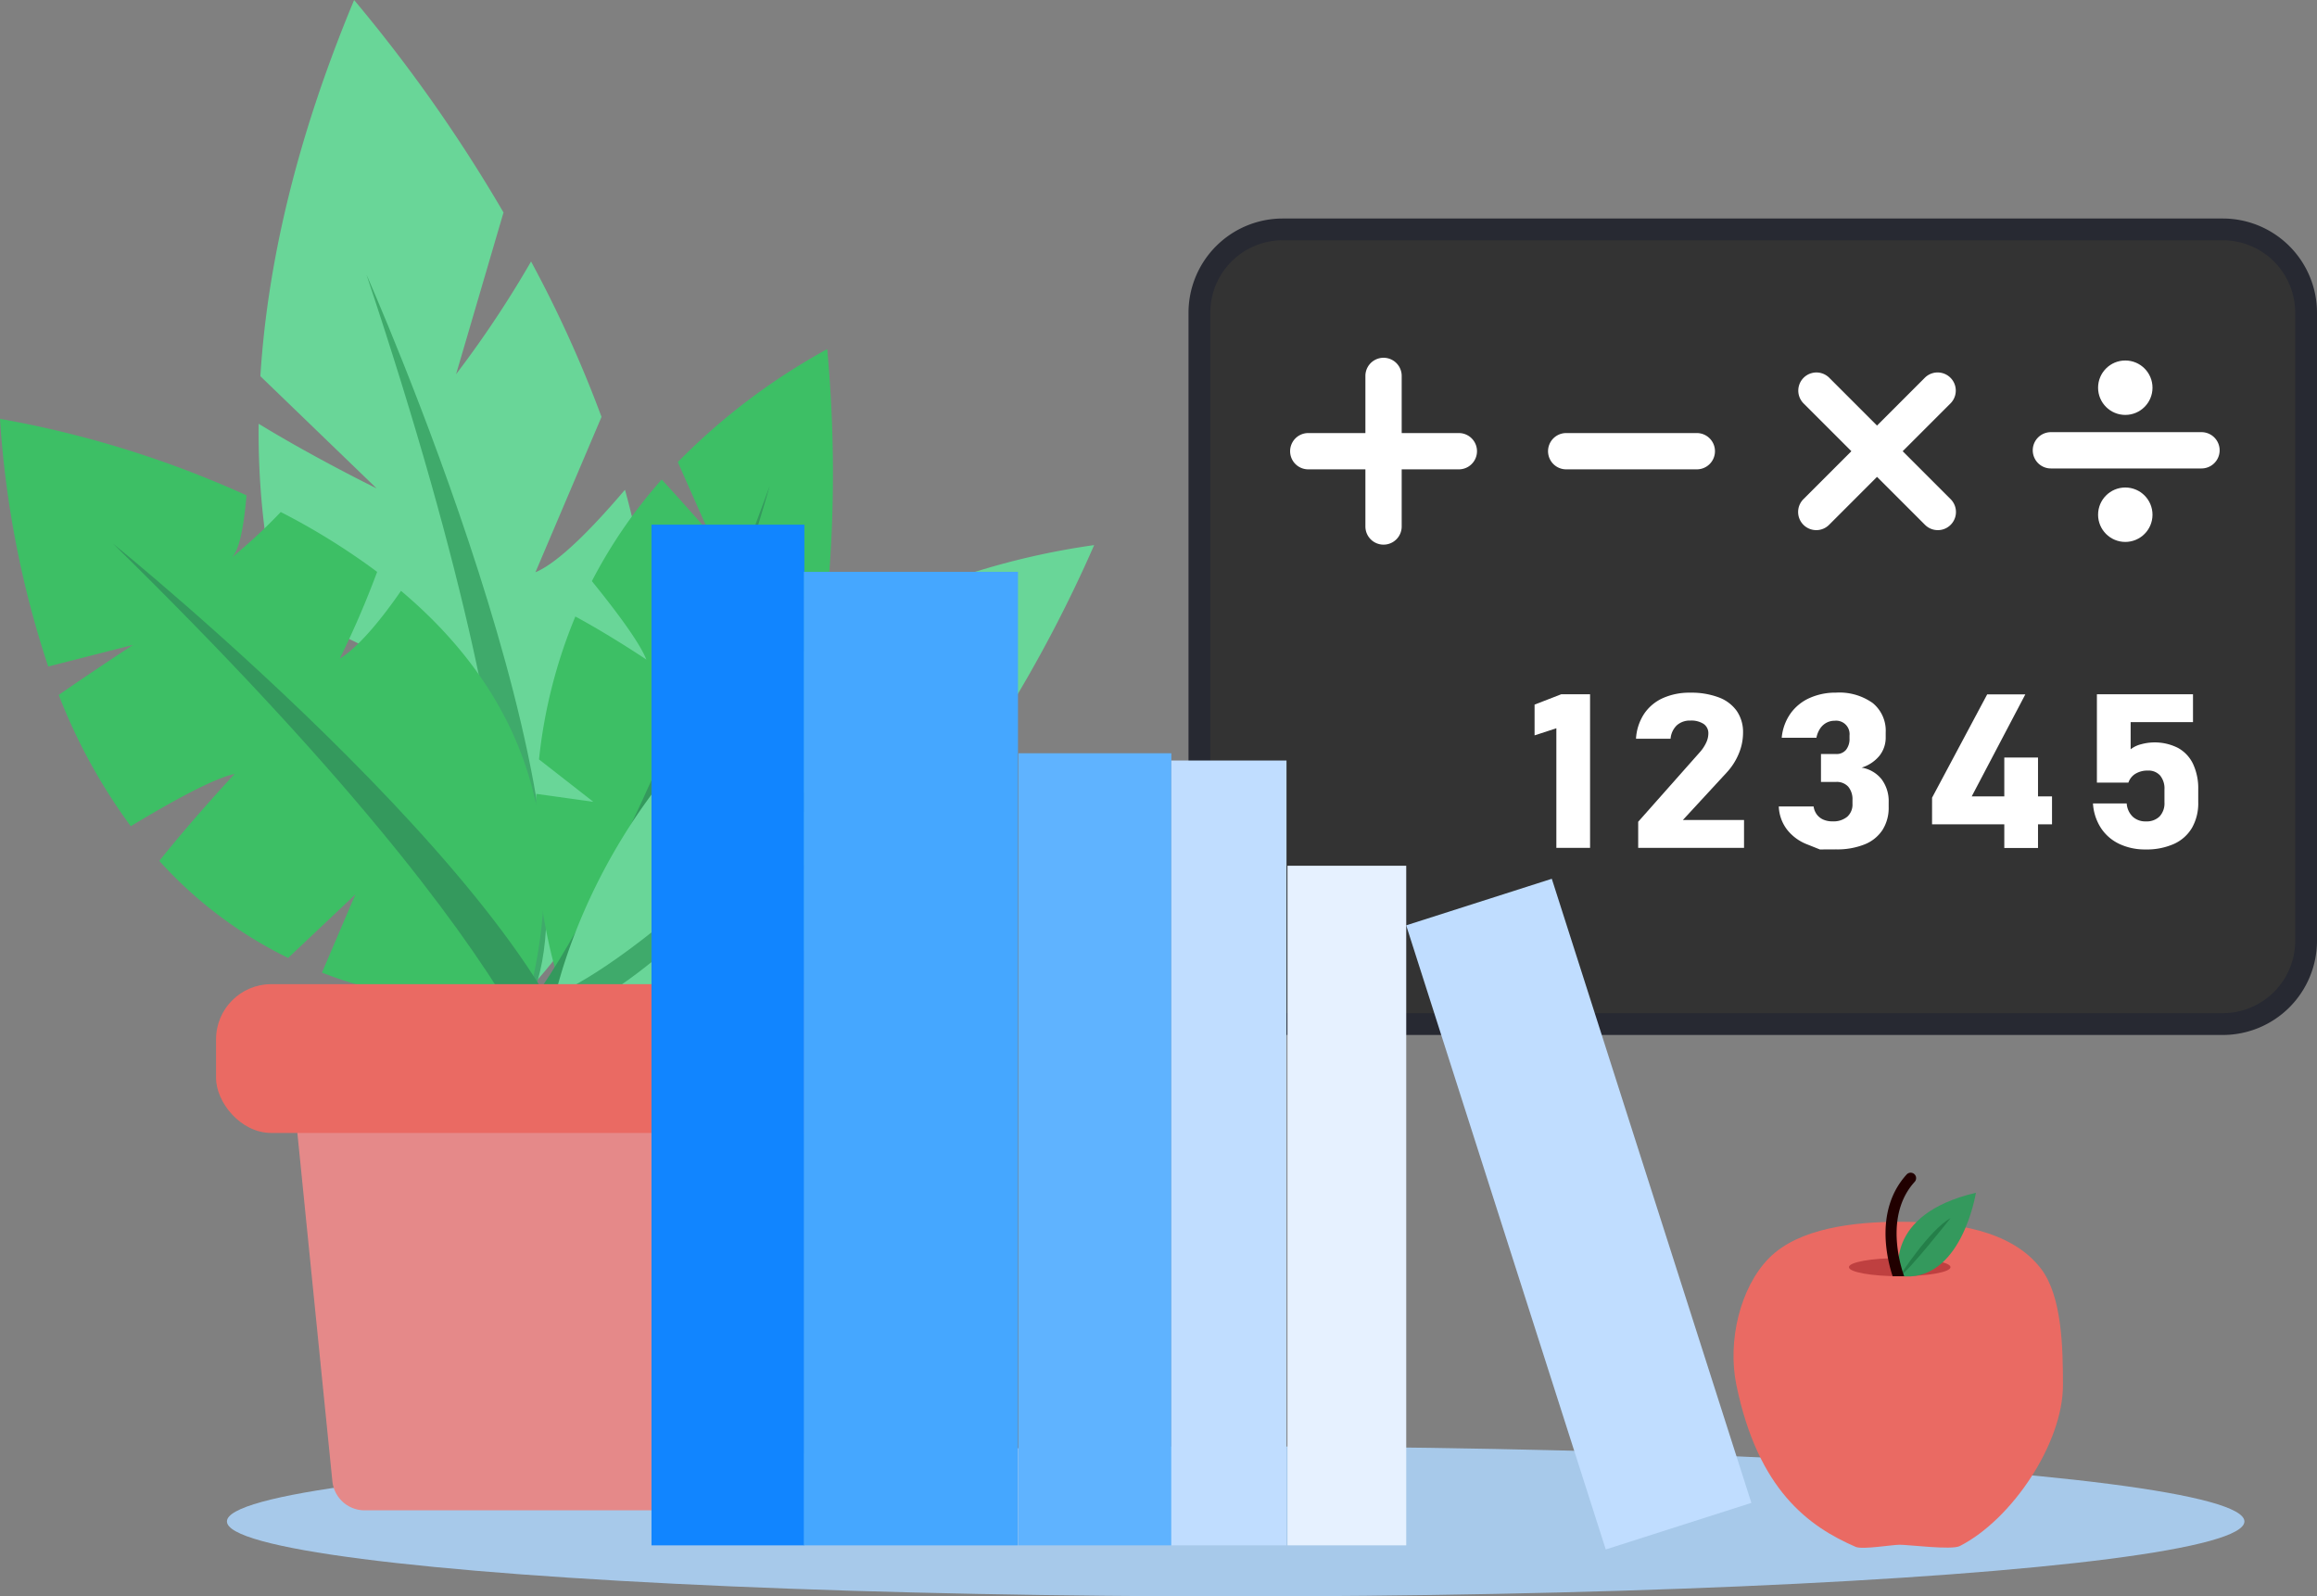 <svg xmlns="http://www.w3.org/2000/svg" width="301" height="207.385" viewBox="0 0 301 207.385"><rect x="0" y="0" width="301" height="207.385" fill="#808080" stroke="none"/><defs><style>.a{fill:#a7c9ea;}.b{fill:#69d698;}.c{fill:#3faa6b;}.d{fill:#3dbf65;}.e{fill:#34995d;}.f{fill:#e58989;}.g{fill:#ea6a63;}.h{fill:#333;}.i{fill:#272932;}.j{fill:#1185ff;}.k{fill:#45a7ff;}.l{fill:#5fb3ff;}.m{fill:#c0ddff;}.n{fill:#e6f1ff;}.o{fill:#bf4040;}.p{fill:#247f49;}.q{fill:#210000;}.r{fill:#fff;}</style></defs><g transform="translate(-652.458 -526.781)"><g transform="translate(681.939 719.681)"><ellipse class="a" cx="131.045" cy="9.742" rx="131.045" ry="9.742" transform="translate(0 -5)"/></g><g transform="translate(652.458 526.781)"><g transform="translate(33.601 0)"><path class="b" d="M771.327,590.4c-3.936,4.637-8.525,9.429-11.63,10.719l8.583-20.181a157.743,157.743,0,0,0-9.154-20.187,137.851,137.851,0,0,1-9.74,14.641l6.162-21.008a198.889,198.889,0,0,0-19.409-27.6c-7.675,18.4-11.288,34.654-12.177,48.868l15.1,14.572s-7.929-3.877-15.324-8.394a100.659,100.659,0,0,0,2.476,23.4L744.5,614.2s-8.781-.653-16.374-1.948c9.36,29.8,30.458,43.331,30.458,43.331C776.768,636.128,777.368,612.271,771.327,590.4Z" transform="translate(-723.738 -526.781)"/><g transform="translate(14.006 35.673)"><path class="c" d="M753.45,602.458s31.594,71.262,21.369,94.077l-4.427,1.62S779.9,681.624,753.45,602.458Z" transform="translate(-753.45 -602.458)"/></g></g><g transform="translate(0 54.409)"><path class="d" d="M704.553,664.55c-2.316,3.347-5.331,7.176-7.959,8.808a118.631,118.631,0,0,0,4.858-11.273,88.378,88.378,0,0,0-12.521-7.775,69.162,69.162,0,0,1-6.439,5.966c1.079-.848,1.668-4.331,1.988-8.134a134.114,134.114,0,0,0-32.022-9.938,127.982,127.982,0,0,0,6.262,32.176l11.026-2.81s-4.972,3.249-9.66,6.5a73.464,73.464,0,0,0,9.359,17.056c5.195-3.143,10.772-6.227,13.485-6.784,0,0-5.265,5.631-9.778,11.287a55.105,55.105,0,0,0,16.74,12.606l8.73-8.247-4.34,10.156a57.435,57.435,0,0,0,26.726,3.59C727.52,693.01,718.208,676.04,704.553,664.55Z" transform="translate(-652.458 -642.204)"/><g transform="translate(14.679 16.215)"><path class="e" d="M683.6,676.6s60.612,49.016,61.915,73.983l-3.2,3.46S743.24,735,683.6,676.6Z" transform="translate(-683.598 -676.602)"/></g></g><g transform="translate(62.092 45.356)"><g transform="translate(7.513)"><path class="d" d="M834.124,676.018c-2.617-1.136-5.685-2.761-7.264-4.66a58.181,58.181,0,0,0,8.222,1.183,110.691,110.691,0,0,0,2.47-13.419,46.352,46.352,0,0,1-5.131-4.1c.763.729,3.119.276,5.627-.507a175.655,175.655,0,0,0-.073-31.52,83.059,83.059,0,0,0-19.409,14.676l4.03,9.1s-3.09-3.545-6.123-6.835a64.809,64.809,0,0,0-9.07,13.2c3.066,3.775,6.173,7.909,7.078,10.186,0,0-4.68-3.138-9.223-5.592a66.33,66.33,0,0,0-4.723,18.565l7.059,5.509-7.4-1.033a72.631,72.631,0,0,0,3.083,24.982C820.471,704.631,829.5,691.5,834.124,676.018Z" transform="translate(-800.118 -623)"/></g><g transform="translate(0 17.731)"><path class="e" d="M822.093,660.615s-19.268,68.167-35.045,76.365l-2.868-1.9S796.6,730.552,822.093,660.615Z" transform="translate(-784.179 -660.615)"/></g></g><g transform="translate(69.171 70.811)"><g transform="translate(2.454)"><path class="b" d="M845.91,722c-3.684-.756-7.617-1.862-9.127-3.32l13.97-2.017a136.609,136.609,0,0,0,9.692-13.031,74.283,74.283,0,0,1-10.983-.718l13.873-3.821A177.182,177.182,0,0,0,874.921,677a97.392,97.392,0,0,0-31.75,10.227l-4.945,14.681s.371-6.334,1.25-12.569a77.719,77.719,0,0,0-13.2,10.053l-.879,14.615s-1.735-5.689-2.8-10.875c-15.312,16.66-18.194,34.683-18.194,34.683C820.264,742.026,834.473,733.715,845.91,722Z" transform="translate(-804.404 -677)"/></g><g transform="translate(0 13.981)"><path class="c" d="M851.525,706.659s-34.385,45.555-50.3,47.511l-2.024-2.159S811.239,751.9,851.525,706.659Z" transform="translate(-799.197 -706.659)"/></g></g><g transform="translate(28.067 127.849)"><g transform="translate(9.899 12.727)"><path class="f" d="M788.653,880.624H742.4a4.209,4.209,0,0,1-4.188-3.788L733,825h65.051l-5.21,51.835A4.209,4.209,0,0,1,788.653,880.624Z" transform="translate(-733 -825)"/></g><rect class="g" width="84.85" height="19.327" rx="7.167"/></g></g><g transform="translate(806.857 555.167)"><rect class="h" width="143.773" height="103.234" rx="13" transform="translate(1.414 1.414)"/><path class="i" d="M1114.371,693.062H992.229A12.244,12.244,0,0,1,980,680.832v-81.6A12.244,12.244,0,0,1,992.229,587h122.142a12.244,12.244,0,0,1,12.23,12.23v81.6A12.244,12.244,0,0,1,1114.371,693.062ZM992.229,589.828a9.412,9.412,0,0,0-9.4,9.4v81.6a9.412,9.412,0,0,0,9.4,9.4h122.142a9.412,9.412,0,0,0,9.4-9.4v-81.6a9.412,9.412,0,0,0-9.4-9.4Z" transform="translate(-980 -587)"/></g><g transform="translate(737.092 594.936)"><g transform="translate(0)"><rect class="j" width="19.861" height="132.595"/></g><g transform="translate(19.798 6.128)"><rect class="k" width="27.812" height="126.467"/></g><g transform="translate(47.673 29.697)"><rect class="l" width="19.861" height="102.897"/></g><g transform="translate(67.534 30.64)"><rect class="m" width="14.959" height="101.955"/></g><g transform="translate(82.618 44.31)"><rect class="n" width="15.43" height="88.284"/></g><g transform="translate(98.042 46.002)"><rect class="m" width="19.861" height="85.119" transform="translate(0 6.05) rotate(-17.734)"/></g></g><g transform="translate(877.661 679.136)"><g transform="translate(0 6.363)"><path class="g" d="M1173,876.212c0,7.542-6.6,17.441-13.414,20.916-1.044.532-6.587-.175-7.8-.175-.978,0-4.838.656-5.711.277-6.073-2.634-12.673-7.348-15.5-21.018-1.176-5.685.464-12.668,4.242-16.5,3.846-3.9,11.06-4.714,16.97-4.714,6.9,0,14.51,1.024,18.384,6.128C1172.877,864.688,1173,871.4,1173,876.212Z" transform="translate(-1130.205 -855)"/></g><g transform="translate(14.988 11.077)"><ellipse class="o" cx="6.599" cy="1.178" rx="6.599" ry="1.178"/></g><g transform="translate(21.394 2.592)"><path class="e" d="M1175.753,857.806s-2.244-7.955,9.93-10.806C1185.682,847,1183.793,858.918,1175.753,857.806Z" transform="translate(-1175.59 -847)"/></g><g transform="translate(21.542 5.892)"><path class="p" d="M1175.905,861.569s3.9-6.061,6.644-7.569C1182.549,854,1176.952,861.1,1175.905,861.569Z" transform="translate(-1175.905 -854)"/></g><g transform="translate(19.744 0)"><path class="q" d="M1173.933,854.935c.2,0,.388,0,.579,0-.445-1.226-2.6-7.9,1.358-12.256a.707.707,0,1,0-1.046-.951c-4.161,4.576-2.527,11.046-1.809,13.213C1173.315,854.939,1173.62,854.935,1173.933,854.935Z" transform="translate(-1172.089 -841.501)"/></g></g><g transform="translate(820.056 573.257)"><g transform="translate(33.508 9.781)"><path class="r" d="M1098.41,650.839h-16.97a2.357,2.357,0,1,1,0-4.714h16.97a2.357,2.357,0,0,1,0,4.714Z" transform="translate(-1079.083 -646.125)"/></g><g transform="translate(0 0)"><g transform="translate(0 9.781)"><path class="r" d="M1029.92,650.839h-19.563a2.357,2.357,0,1,1,0-4.714h19.563a2.357,2.357,0,1,1,0,4.714Z" transform="translate(-1008 -646.125)"/></g><g transform="translate(9.781)"><path class="r" d="M1031.107,649.651a2.357,2.357,0,0,1-2.357-2.357V627.732a2.357,2.357,0,0,1,4.714,0v19.563A2.357,2.357,0,0,1,1031.107,649.651Z" transform="translate(-1028.75 -625.375)"/></g></g><g transform="translate(65.994 1.886)"><path class="r" d="M1166.148,649.88a2.347,2.347,0,0,1-1.666-.691L1148.691,633.4a2.357,2.357,0,0,1,3.333-3.333l15.791,15.792a2.357,2.357,0,0,1-1.666,4.023Z" transform="translate(-1148 -629.375)"/><path class="r" d="M1150.357,649.88a2.357,2.357,0,0,1-1.666-4.023l15.791-15.792a2.357,2.357,0,0,1,3.333,3.333l-15.791,15.791A2.347,2.347,0,0,1,1150.357,649.88Z" transform="translate(-1148 -629.375)"/></g><g transform="translate(96.477 0.354)"><g transform="translate(0 9.31)"><path class="r" d="M1234.586,650.589h-19.563a2.357,2.357,0,0,1,0-4.714h19.563a2.357,2.357,0,1,1,0,4.714Z" transform="translate(-1212.667 -645.875)"/></g><g transform="translate(8.485)"><circle class="r" cx="3.535" cy="3.535" r="3.535"/></g><g transform="translate(8.485 16.499)"><circle class="r" cx="3.535" cy="3.535" r="3.535"/></g></g></g><g transform="translate(851.815 616.761)"><path class="r" d="M1082.582,738.058h-4.38V722.521l-2.829.92v-3.995l3.468-1.345h3.74Z" transform="translate(-1075.374 -717.895)"/><path class="r" d="M1103.6,734.436l7.976-9a5.046,5.046,0,0,0,.839-1.242,2.847,2.847,0,0,0,.3-1.188v-.027a1.45,1.45,0,0,0-.608-1.249,2.912,2.912,0,0,0-1.726-.439,2.514,2.514,0,0,0-1.758.61,2.722,2.722,0,0,0-.815,1.737v.014h-4.491v-.014a6.553,6.553,0,0,1,1.046-3.212,5.784,5.784,0,0,1,2.438-2.052,8.4,8.4,0,0,1,3.548-.707,10.106,10.106,0,0,1,3.716.611,5,5,0,0,1,2.35,1.777,4.83,4.83,0,0,1,.807,2.814v.014a7.027,7.027,0,0,1-.552,2.7,8.188,8.188,0,0,1-1.542,2.423l-5.722,6.2h7.944v3.623H1103.6Z" transform="translate(-1090.141 -717.664)"/><path class="r" d="M1148.012,738.033l-1.647-.659a6.079,6.079,0,0,1-2.621-1.922,5.264,5.264,0,0,1-1.071-3.006h4.523a2.28,2.28,0,0,0,.423,1.05,2.1,2.1,0,0,0,.839.659,2.892,2.892,0,0,0,1.183.227,2.823,2.823,0,0,0,1.926-.6,2.119,2.119,0,0,0,.679-1.681v-.467a2.55,2.55,0,0,0-.552-1.757,2,2,0,0,0-1.574-.617h-1.966v-3.624h1.966a1.587,1.587,0,0,0,1.286-.542,2.288,2.288,0,0,0,.456-1.517v-.344a1.747,1.747,0,0,0-1.918-1.921,2.25,2.25,0,0,0-1.079.261,2.3,2.3,0,0,0-.823.754,3.284,3.284,0,0,0-.479,1.194h-4.508a6.451,6.451,0,0,1,1.143-3.15,6.079,6.079,0,0,1,2.486-2.017,8.206,8.206,0,0,1,3.42-.693,7.455,7.455,0,0,1,4.772,1.352,4.636,4.636,0,0,1,1.686,3.836v.6a3.777,3.777,0,0,1-.816,2.416,4.835,4.835,0,0,1-2.317,1.537,4.179,4.179,0,0,1,2.6,1.51,4.749,4.749,0,0,1,.919,3.006v.6a5.363,5.363,0,0,1-.8,2.979,4.984,4.984,0,0,1-2.333,1.88,9.511,9.511,0,0,1-3.692.645Z" transform="translate(-1110.949 -717.664)"/><path class="r" d="M1184.919,731.553l7.161-13.423h4.955l-6.969,13.259H1200.5v3.624h-15.584Zm9.382-5.215h4.38v11.749h-4.38Z" transform="translate(-1133.281 -717.91)"/><path class="r" d="M1232.712,737.557a5.822,5.822,0,0,1-2.4-2.059,6.576,6.576,0,0,1-1.047-3.2v-.014h4.38v.014a2.661,2.661,0,0,0,.783,1.709,2.406,2.406,0,0,0,1.71.611,2.382,2.382,0,0,0,1.782-.645,2.5,2.5,0,0,0,.631-1.826v-1.674a2.651,2.651,0,0,0-.567-1.819,2.018,2.018,0,0,0-1.591-.638,2.991,2.991,0,0,0-1.607.412,2.142,2.142,0,0,0-.919,1.153h-4.092V718.1h12.483v3.624h-8.1v3.527a3.625,3.625,0,0,1,1.351-.652,6.71,6.71,0,0,1,4.8.474,4.66,4.66,0,0,1,1.958,2.086,7.475,7.475,0,0,1,.671,3.308v1.674a6.417,6.417,0,0,1-.807,3.308,5.2,5.2,0,0,1-2.342,2.094,8.68,8.68,0,0,1-3.708.72A7.77,7.77,0,0,1,1232.712,737.557Z" transform="translate(-1156.724 -717.895)"/></g></g></svg>